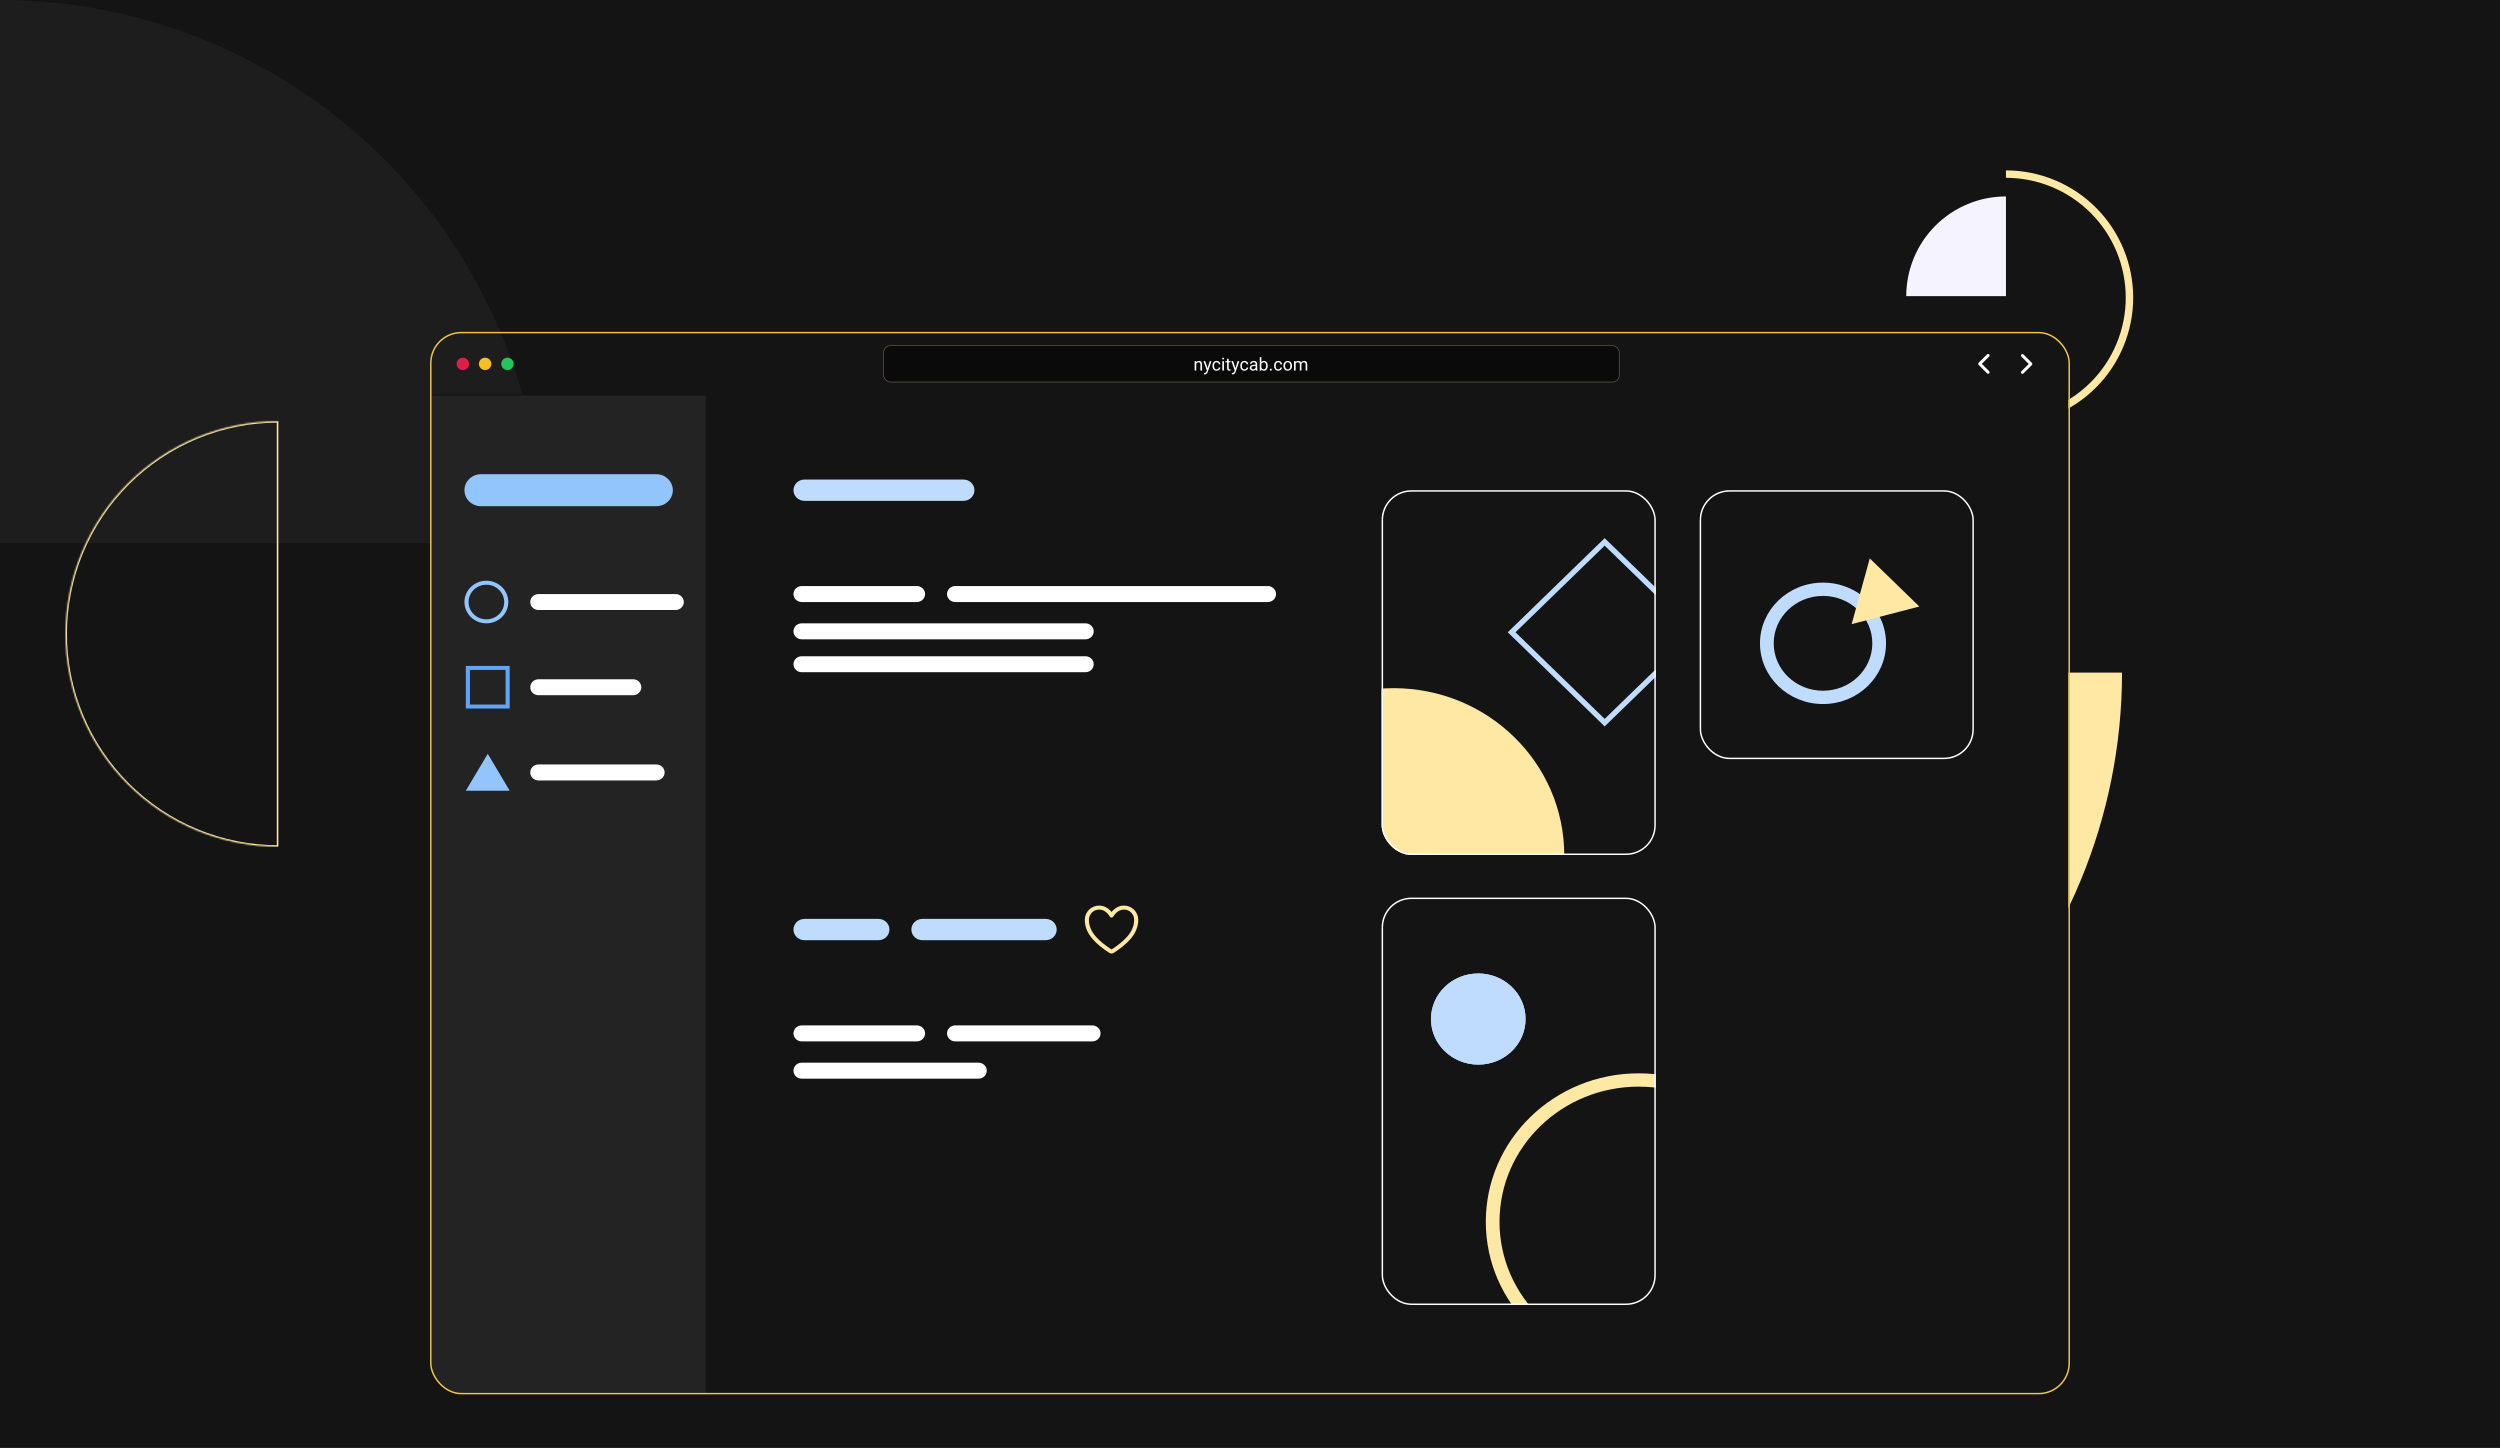 <svg width="1680" height="973" viewBox="0 0 1680 973" fill="none" xmlns="http://www.w3.org/2000/svg">
<rect width="1680" height="973" fill="#141414"/>
<path d="M4.35258e-06 0C47.932 5.71589e-07 95.396 9.441 139.679 27.784C183.963 46.127 224.201 73.013 258.094 106.906C291.987 140.799 318.873 181.037 337.216 225.321C355.559 269.604 365 317.068 365 365L0 365L4.35258e-06 0Z" fill="#1D1D1D"/>
<mask id="path-3-inside-1_10008_40467" fill="white">
<path d="M187 569C168.221 569 149.626 565.301 132.276 558.115C114.927 550.928 99.162 540.395 85.884 527.116C72.605 513.837 62.072 498.073 54.885 480.724C47.699 463.374 44 444.779 44 426C44 407.221 47.699 388.626 54.885 371.276C62.072 353.927 72.605 338.162 85.884 324.884C99.163 311.605 114.927 301.072 132.276 293.885C149.626 286.699 168.221 283 187 283L187 426V569Z"/>
</mask>
<path d="M187 569C168.221 569 149.626 565.301 132.276 558.115C114.927 550.928 99.162 540.395 85.884 527.116C72.605 513.837 62.072 498.073 54.885 480.724C47.699 463.374 44 444.779 44 426C44 407.221 47.699 388.626 54.885 371.276C62.072 353.927 72.605 338.162 85.884 324.884C99.163 311.605 114.927 301.072 132.276 293.885C149.626 286.699 168.221 283 187 283L187 426V569Z" stroke="#FEE8A3" stroke-width="2" mask="url(#path-3-inside-1_10008_40467)"/>
<path d="M1281 199C1281 181.23 1288.06 164.189 1300.62 151.624C1313.19 139.059 1330.23 132 1348 132V199L1281 199Z" fill="#F5F3FF"/>
<path d="M1348 117C1358.9 117 1369.69 119.147 1379.76 123.318C1389.83 127.489 1398.98 133.603 1406.69 141.31C1414.4 149.017 1420.51 158.167 1424.68 168.237C1428.85 178.307 1431 189.1 1431 200C1431 210.9 1428.85 221.693 1424.68 231.763C1420.51 241.833 1414.4 250.983 1406.69 258.69C1398.98 266.397 1389.83 272.511 1379.76 276.682C1369.69 280.853 1358.9 283 1348 283" stroke="#FEE8A3" stroke-width="5"/>
<path d="M1426 452C1426 548.804 1387.54 641.643 1319.09 710.094C1250.64 778.545 1157.8 817 1061 817L1061 452H1426Z" fill="#FEE8A3"/>
<g clip-path="url(#clip0_10008_40467)">
<path d="M311.001 248.694C308.699 248.694 306.834 246.828 306.834 244.527C306.834 242.226 308.699 240.36 311.001 240.36C313.302 240.36 315.167 242.226 315.167 244.527C315.167 246.828 313.302 248.694 311.001 248.694Z" fill="#E11D48"/>
<path d="M326.001 248.694C323.699 248.694 321.834 246.828 321.834 244.527C321.834 242.226 323.699 240.36 326.001 240.36C328.302 240.36 330.167 242.226 330.167 244.527C330.167 246.828 328.302 248.694 326.001 248.694Z" fill="#FBBF24"/>
<path d="M341.001 248.694C338.699 248.694 336.834 246.828 336.834 244.527C336.834 242.226 338.699 240.36 341.001 240.36C343.302 240.36 345.167 242.226 345.167 244.527C345.167 246.828 343.302 248.694 341.001 248.694Z" fill="#22C55E"/>
<path d="M1331.76 244.5L1336.71 249.45C1336.8 249.542 1336.88 249.653 1336.93 249.775C1336.98 249.897 1337.01 250.028 1337.01 250.161C1337.01 250.293 1336.99 250.425 1336.94 250.548C1336.89 250.671 1336.81 250.782 1336.72 250.876C1336.63 250.97 1336.51 251.044 1336.39 251.095C1336.27 251.145 1336.14 251.17 1336 251.169C1335.87 251.168 1335.74 251.14 1335.62 251.088C1335.5 251.036 1335.39 250.959 1335.29 250.864L1329.64 245.207C1329.45 245.019 1329.34 244.765 1329.34 244.5C1329.34 244.235 1329.45 243.98 1329.64 243.793L1335.29 238.136C1335.48 237.954 1335.73 237.853 1336 237.855C1336.26 237.858 1336.51 237.963 1336.7 238.148C1336.88 238.334 1336.99 238.584 1336.99 238.847C1336.99 239.109 1336.89 239.361 1336.71 239.55L1331.76 244.5Z" fill="white"/>
<path d="M1363.31 244.571L1358.36 239.621C1358.18 239.432 1358.08 239.18 1358.08 238.918C1358.09 238.655 1358.19 238.405 1358.38 238.219C1358.56 238.034 1358.81 237.929 1359.08 237.926C1359.34 237.924 1359.59 238.025 1359.78 238.207L1365.44 243.864C1365.62 244.052 1365.73 244.306 1365.73 244.571C1365.73 244.836 1365.62 245.09 1365.44 245.278L1359.78 250.935C1359.59 251.117 1359.34 251.218 1359.08 251.216C1358.81 251.213 1358.56 251.108 1358.38 250.923C1358.19 250.737 1358.09 250.487 1358.08 250.224C1358.08 249.962 1358.18 249.71 1358.36 249.521L1363.31 244.571Z" fill="white"/>
<rect x="593.516" y="232" width="494.903" height="25" rx="5" fill="#0A0A0A"/>
<rect x="593.766" y="232.25" width="494.403" height="24.5" rx="4.75" stroke="#FEE8A3" stroke-opacity="0.34" stroke-width="0.5"/>
<path d="M803.877 244.014V249H802.793V242.66H803.818L803.877 244.014ZM803.619 245.59L803.168 245.572C803.172 245.139 803.236 244.738 803.361 244.371C803.486 244 803.662 243.678 803.889 243.404C804.115 243.131 804.385 242.92 804.697 242.771C805.014 242.619 805.363 242.543 805.746 242.543C806.059 242.543 806.34 242.586 806.59 242.672C806.84 242.754 807.053 242.887 807.229 243.07C807.408 243.254 807.545 243.492 807.639 243.785C807.732 244.074 807.779 244.428 807.779 244.846V249H806.689V244.834C806.689 244.502 806.641 244.236 806.543 244.037C806.445 243.834 806.303 243.688 806.115 243.598C805.928 243.504 805.697 243.457 805.424 243.457C805.154 243.457 804.908 243.514 804.686 243.627C804.467 243.74 804.277 243.896 804.117 244.096C803.961 244.295 803.838 244.523 803.748 244.781C803.662 245.035 803.619 245.305 803.619 245.59ZM811.207 248.344L812.971 242.66H814.131L811.588 249.979C811.529 250.135 811.451 250.303 811.354 250.482C811.26 250.666 811.139 250.84 810.99 251.004C810.842 251.168 810.662 251.301 810.451 251.402C810.244 251.508 809.996 251.561 809.707 251.561C809.621 251.561 809.512 251.549 809.379 251.525C809.246 251.502 809.152 251.482 809.098 251.467L809.092 250.588C809.123 250.592 809.172 250.596 809.238 250.6C809.309 250.607 809.357 250.611 809.385 250.611C809.631 250.611 809.84 250.578 810.012 250.512C810.184 250.449 810.328 250.342 810.445 250.189C810.566 250.041 810.67 249.836 810.756 249.574L811.207 248.344ZM809.912 242.66L811.559 247.582L811.84 248.725L811.061 249.123L808.729 242.66H809.912ZM817.564 248.227C817.822 248.227 818.061 248.174 818.279 248.068C818.498 247.963 818.678 247.818 818.818 247.635C818.959 247.447 819.039 247.234 819.059 246.996H820.09C820.07 247.371 819.943 247.721 819.709 248.045C819.479 248.365 819.176 248.625 818.801 248.824C818.426 249.02 818.014 249.117 817.564 249.117C817.088 249.117 816.672 249.033 816.316 248.865C815.965 248.697 815.672 248.467 815.438 248.174C815.207 247.881 815.033 247.545 814.916 247.166C814.803 246.783 814.746 246.379 814.746 245.953V245.707C814.746 245.281 814.803 244.879 814.916 244.5C815.033 244.117 815.207 243.779 815.438 243.486C815.672 243.193 815.965 242.963 816.316 242.795C816.672 242.627 817.088 242.543 817.564 242.543C818.061 242.543 818.494 242.645 818.865 242.848C819.236 243.047 819.527 243.32 819.738 243.668C819.953 244.012 820.07 244.402 820.09 244.84H819.059C819.039 244.578 818.965 244.342 818.836 244.131C818.711 243.92 818.539 243.752 818.32 243.627C818.105 243.498 817.854 243.434 817.564 243.434C817.232 243.434 816.953 243.5 816.727 243.633C816.504 243.762 816.326 243.938 816.193 244.16C816.064 244.379 815.971 244.623 815.912 244.893C815.857 245.158 815.83 245.43 815.83 245.707V245.953C815.83 246.23 815.857 246.504 815.912 246.773C815.967 247.043 816.059 247.287 816.188 247.506C816.32 247.725 816.498 247.9 816.721 248.033C816.947 248.162 817.229 248.227 817.564 248.227ZM822.486 242.66V249H821.396V242.66H822.486ZM821.314 240.979C821.314 240.803 821.367 240.654 821.473 240.533C821.582 240.412 821.742 240.352 821.953 240.352C822.16 240.352 822.318 240.412 822.428 240.533C822.541 240.654 822.598 240.803 822.598 240.979C822.598 241.146 822.541 241.291 822.428 241.412C822.318 241.529 822.16 241.588 821.953 241.588C821.742 241.588 821.582 241.529 821.473 241.412C821.367 241.291 821.314 241.146 821.314 240.979ZM826.881 242.66V243.492H823.453V242.66H826.881ZM824.613 241.119H825.697V247.43C825.697 247.645 825.73 247.807 825.797 247.916C825.863 248.025 825.949 248.098 826.055 248.133C826.16 248.168 826.273 248.186 826.395 248.186C826.484 248.186 826.578 248.178 826.676 248.162C826.777 248.143 826.854 248.127 826.904 248.115L826.91 249C826.824 249.027 826.711 249.053 826.57 249.076C826.434 249.104 826.268 249.117 826.072 249.117C825.807 249.117 825.562 249.064 825.34 248.959C825.117 248.854 824.939 248.678 824.807 248.432C824.678 248.182 824.613 247.846 824.613 247.424V241.119ZM829.934 248.344L831.697 242.66H832.857L830.314 249.979C830.256 250.135 830.178 250.303 830.08 250.482C829.986 250.666 829.865 250.84 829.717 251.004C829.568 251.168 829.389 251.301 829.178 251.402C828.971 251.508 828.723 251.561 828.434 251.561C828.348 251.561 828.238 251.549 828.105 251.525C827.973 251.502 827.879 251.482 827.824 251.467L827.818 250.588C827.85 250.592 827.898 250.596 827.965 250.6C828.035 250.607 828.084 250.611 828.111 250.611C828.357 250.611 828.566 250.578 828.738 250.512C828.91 250.449 829.055 250.342 829.172 250.189C829.293 250.041 829.396 249.836 829.482 249.574L829.934 248.344ZM828.639 242.66L830.285 247.582L830.566 248.725L829.787 249.123L827.455 242.66H828.639ZM836.291 248.227C836.549 248.227 836.787 248.174 837.006 248.068C837.225 247.963 837.404 247.818 837.545 247.635C837.686 247.447 837.766 247.234 837.785 246.996H838.816C838.797 247.371 838.67 247.721 838.436 248.045C838.205 248.365 837.902 248.625 837.527 248.824C837.152 249.02 836.74 249.117 836.291 249.117C835.814 249.117 835.398 249.033 835.043 248.865C834.691 248.697 834.398 248.467 834.164 248.174C833.934 247.881 833.76 247.545 833.643 247.166C833.529 246.783 833.473 246.379 833.473 245.953V245.707C833.473 245.281 833.529 244.879 833.643 244.5C833.76 244.117 833.934 243.779 834.164 243.486C834.398 243.193 834.691 242.963 835.043 242.795C835.398 242.627 835.814 242.543 836.291 242.543C836.787 242.543 837.221 242.645 837.592 242.848C837.963 243.047 838.254 243.32 838.465 243.668C838.68 244.012 838.797 244.402 838.816 244.84H837.785C837.766 244.578 837.691 244.342 837.562 244.131C837.438 243.92 837.266 243.752 837.047 243.627C836.832 243.498 836.58 243.434 836.291 243.434C835.959 243.434 835.68 243.5 835.453 243.633C835.23 243.762 835.053 243.938 834.92 244.16C834.791 244.379 834.697 244.623 834.639 244.893C834.584 245.158 834.557 245.43 834.557 245.707V245.953C834.557 246.23 834.584 246.504 834.639 246.773C834.693 247.043 834.785 247.287 834.914 247.506C835.047 247.725 835.225 247.9 835.447 248.033C835.674 248.162 835.955 248.227 836.291 248.227ZM843.773 247.916V244.652C843.773 244.402 843.723 244.186 843.621 244.002C843.523 243.814 843.375 243.67 843.176 243.568C842.977 243.467 842.73 243.416 842.438 243.416C842.164 243.416 841.924 243.463 841.717 243.557C841.514 243.65 841.354 243.773 841.236 243.926C841.123 244.078 841.066 244.242 841.066 244.418H839.982C839.982 244.191 840.041 243.967 840.158 243.744C840.275 243.521 840.443 243.32 840.662 243.141C840.885 242.957 841.15 242.812 841.459 242.707C841.771 242.598 842.119 242.543 842.502 242.543C842.963 242.543 843.369 242.621 843.721 242.777C844.076 242.934 844.354 243.17 844.553 243.486C844.756 243.799 844.857 244.191 844.857 244.664V247.617C844.857 247.828 844.875 248.053 844.91 248.291C844.949 248.529 845.006 248.734 845.08 248.906V249H843.949C843.895 248.875 843.852 248.709 843.82 248.502C843.789 248.291 843.773 248.096 843.773 247.916ZM843.961 245.156L843.973 245.918H842.877C842.568 245.918 842.293 245.943 842.051 245.994C841.809 246.041 841.605 246.113 841.441 246.211C841.277 246.309 841.152 246.432 841.066 246.58C840.98 246.725 840.938 246.895 840.938 247.09C840.938 247.289 840.982 247.471 841.072 247.635C841.162 247.799 841.297 247.93 841.477 248.027C841.66 248.121 841.885 248.168 842.15 248.168C842.482 248.168 842.775 248.098 843.029 247.957C843.283 247.816 843.484 247.645 843.633 247.441C843.785 247.238 843.867 247.041 843.879 246.85L844.342 247.371C844.314 247.535 844.24 247.717 844.119 247.916C843.998 248.115 843.836 248.307 843.633 248.49C843.434 248.67 843.195 248.82 842.918 248.941C842.645 249.059 842.336 249.117 841.992 249.117C841.562 249.117 841.186 249.033 840.861 248.865C840.541 248.697 840.291 248.473 840.111 248.191C839.936 247.906 839.848 247.588 839.848 247.236C839.848 246.896 839.914 246.598 840.047 246.34C840.18 246.078 840.371 245.861 840.621 245.689C840.871 245.514 841.172 245.381 841.523 245.291C841.875 245.201 842.268 245.156 842.701 245.156H843.961ZM846.557 240H847.646V247.77L847.553 249H846.557V240ZM851.93 245.777V245.9C851.93 246.361 851.875 246.789 851.766 247.184C851.656 247.574 851.496 247.914 851.285 248.203C851.074 248.492 850.816 248.717 850.512 248.877C850.207 249.037 849.857 249.117 849.463 249.117C849.061 249.117 848.707 249.049 848.402 248.912C848.102 248.771 847.848 248.57 847.641 248.309C847.434 248.047 847.268 247.73 847.143 247.359C847.021 246.988 846.938 246.57 846.891 246.105V245.566C846.938 245.098 847.021 244.678 847.143 244.307C847.268 243.936 847.434 243.619 847.641 243.357C847.848 243.092 848.102 242.891 848.402 242.754C848.703 242.613 849.053 242.543 849.451 242.543C849.85 242.543 850.203 242.621 850.512 242.777C850.82 242.93 851.078 243.148 851.285 243.434C851.496 243.719 851.656 244.061 851.766 244.459C851.875 244.854 851.93 245.293 851.93 245.777ZM850.84 245.9V245.777C850.84 245.461 850.811 245.164 850.752 244.887C850.693 244.605 850.6 244.359 850.471 244.148C850.342 243.934 850.172 243.766 849.961 243.645C849.75 243.52 849.49 243.457 849.182 243.457C848.908 243.457 848.67 243.504 848.467 243.598C848.268 243.691 848.098 243.818 847.957 243.979C847.816 244.135 847.701 244.314 847.611 244.518C847.525 244.717 847.461 244.924 847.418 245.139V246.551C847.48 246.824 847.582 247.088 847.723 247.342C847.867 247.592 848.059 247.797 848.297 247.957C848.539 248.117 848.838 248.197 849.193 248.197C849.486 248.197 849.736 248.139 849.943 248.021C850.154 247.9 850.324 247.734 850.453 247.523C850.586 247.312 850.684 247.068 850.746 246.791C850.809 246.514 850.84 246.217 850.84 245.9ZM853.318 248.426C853.318 248.242 853.375 248.088 853.488 247.963C853.605 247.834 853.773 247.77 853.992 247.77C854.211 247.77 854.377 247.834 854.49 247.963C854.607 248.088 854.666 248.242 854.666 248.426C854.666 248.605 854.607 248.758 854.49 248.883C854.377 249.008 854.211 249.07 853.992 249.07C853.773 249.07 853.605 249.008 853.488 248.883C853.375 248.758 853.318 248.605 853.318 248.426ZM859.002 248.227C859.26 248.227 859.498 248.174 859.717 248.068C859.936 247.963 860.115 247.818 860.256 247.635C860.396 247.447 860.477 247.234 860.496 246.996H861.527C861.508 247.371 861.381 247.721 861.146 248.045C860.916 248.365 860.613 248.625 860.238 248.824C859.863 249.02 859.451 249.117 859.002 249.117C858.525 249.117 858.109 249.033 857.754 248.865C857.402 248.697 857.109 248.467 856.875 248.174C856.645 247.881 856.471 247.545 856.354 247.166C856.24 246.783 856.184 246.379 856.184 245.953V245.707C856.184 245.281 856.24 244.879 856.354 244.5C856.471 244.117 856.645 243.779 856.875 243.486C857.109 243.193 857.402 242.963 857.754 242.795C858.109 242.627 858.525 242.543 859.002 242.543C859.498 242.543 859.932 242.645 860.303 242.848C860.674 243.047 860.965 243.32 861.176 243.668C861.391 244.012 861.508 244.402 861.527 244.84H860.496C860.477 244.578 860.402 244.342 860.273 244.131C860.148 243.92 859.977 243.752 859.758 243.627C859.543 243.498 859.291 243.434 859.002 243.434C858.67 243.434 858.391 243.5 858.164 243.633C857.941 243.762 857.764 243.938 857.631 244.16C857.502 244.379 857.408 244.623 857.35 244.893C857.295 245.158 857.268 245.43 857.268 245.707V245.953C857.268 246.23 857.295 246.504 857.35 246.773C857.404 247.043 857.496 247.287 857.625 247.506C857.758 247.725 857.936 247.9 858.158 248.033C858.385 248.162 858.666 248.227 859.002 248.227ZM862.459 245.9V245.766C862.459 245.309 862.525 244.885 862.658 244.494C862.791 244.1 862.982 243.758 863.232 243.469C863.482 243.176 863.785 242.949 864.141 242.789C864.496 242.625 864.895 242.543 865.336 242.543C865.781 242.543 866.182 242.625 866.537 242.789C866.896 242.949 867.201 243.176 867.451 243.469C867.705 243.758 867.898 244.1 868.031 244.494C868.164 244.885 868.23 245.309 868.23 245.766V245.9C868.23 246.357 868.164 246.781 868.031 247.172C867.898 247.562 867.705 247.904 867.451 248.197C867.201 248.486 866.898 248.713 866.543 248.877C866.191 249.037 865.793 249.117 865.348 249.117C864.902 249.117 864.502 249.037 864.146 248.877C863.791 248.713 863.486 248.486 863.232 248.197C862.982 247.904 862.791 247.562 862.658 247.172C862.525 246.781 862.459 246.357 862.459 245.9ZM863.543 245.766V245.9C863.543 246.217 863.58 246.516 863.654 246.797C863.729 247.074 863.84 247.32 863.988 247.535C864.141 247.75 864.33 247.92 864.557 248.045C864.783 248.166 865.047 248.227 865.348 248.227C865.645 248.227 865.904 248.166 866.127 248.045C866.354 247.92 866.541 247.75 866.689 247.535C866.838 247.32 866.949 247.074 867.023 246.797C867.102 246.516 867.141 246.217 867.141 245.9V245.766C867.141 245.453 867.102 245.158 867.023 244.881C866.949 244.6 866.836 244.352 866.684 244.137C866.535 243.918 866.348 243.746 866.121 243.621C865.898 243.496 865.637 243.434 865.336 243.434C865.039 243.434 864.777 243.496 864.551 243.621C864.328 243.746 864.141 243.918 863.988 244.137C863.84 244.352 863.729 244.6 863.654 244.881C863.58 245.158 863.543 245.453 863.543 245.766ZM870.668 243.92V249H869.578V242.66H870.609L870.668 243.92ZM870.445 245.59L869.941 245.572C869.945 245.139 870.002 244.738 870.111 244.371C870.221 244 870.383 243.678 870.598 243.404C870.812 243.131 871.08 242.92 871.4 242.771C871.721 242.619 872.092 242.543 872.514 242.543C872.811 242.543 873.084 242.586 873.334 242.672C873.584 242.754 873.801 242.885 873.984 243.064C874.168 243.244 874.311 243.475 874.412 243.756C874.514 244.037 874.564 244.377 874.564 244.775V249H873.48V244.828C873.48 244.496 873.424 244.23 873.311 244.031C873.201 243.832 873.045 243.688 872.842 243.598C872.639 243.504 872.4 243.457 872.127 243.457C871.807 243.457 871.539 243.514 871.324 243.627C871.109 243.74 870.938 243.896 870.809 244.096C870.68 244.295 870.586 244.523 870.527 244.781C870.473 245.035 870.445 245.305 870.445 245.59ZM874.553 244.992L873.826 245.215C873.83 244.867 873.887 244.533 873.996 244.213C874.109 243.893 874.271 243.607 874.482 243.357C874.697 243.107 874.961 242.91 875.273 242.766C875.586 242.617 875.943 242.543 876.346 242.543C876.686 242.543 876.986 242.588 877.248 242.678C877.514 242.768 877.736 242.906 877.916 243.094C878.1 243.277 878.238 243.514 878.332 243.803C878.426 244.092 878.473 244.436 878.473 244.834V249H877.383V244.822C877.383 244.467 877.326 244.191 877.213 243.996C877.104 243.797 876.947 243.658 876.744 243.58C876.545 243.498 876.307 243.457 876.029 243.457C875.791 243.457 875.58 243.498 875.396 243.58C875.213 243.662 875.059 243.775 874.934 243.92C874.809 244.061 874.713 244.223 874.646 244.406C874.584 244.59 874.553 244.785 874.553 244.992Z" fill="white"/>
<rect x="290" y="265" width="1100" height="671" fill="#141414"/>
<path d="M290 265.895H474.255V936H290V265.895Z" fill="#232323"/>
<path d="M312.111 329.416C312.111 323.487 317.061 318.68 323.167 318.68H441.09C447.195 318.68 452.145 323.487 452.145 329.416C452.145 335.345 447.195 340.152 441.09 340.152H323.167C317.061 340.152 312.111 335.345 312.111 329.416Z" fill="#93C5FD"/>
<path d="M356.332 404.568C356.332 401.603 358.807 399.2 361.86 399.2H453.987C457.04 399.2 459.515 401.603 459.515 404.568C459.515 407.533 457.04 409.936 453.987 409.936H361.86C358.807 409.936 356.332 407.533 356.332 404.568Z" fill="white"/>
<path d="M356.332 461.827C356.332 458.862 358.807 456.459 361.86 456.459H425.428C428.48 456.459 430.955 458.862 430.955 461.827C430.955 464.791 428.48 467.195 425.428 467.195H361.86C358.807 467.195 356.332 464.791 356.332 461.827Z" fill="white"/>
<path d="M356.332 519.085C356.332 516.121 358.807 513.717 361.86 513.717H441.089C444.142 513.717 446.617 516.121 446.617 519.085C446.617 522.05 444.142 524.453 441.089 524.453H361.86C358.807 524.453 356.332 522.05 356.332 519.085Z" fill="white"/>
<path fill-rule="evenodd" clip-rule="evenodd" d="M326.852 416.199C333.466 416.199 338.828 410.992 338.828 404.568C338.828 398.145 333.466 392.937 326.852 392.937C320.237 392.937 314.875 398.145 314.875 404.568C314.875 410.992 320.237 416.199 326.852 416.199ZM326.852 418.883C334.993 418.883 341.592 412.474 341.592 404.568C341.592 396.662 334.993 390.253 326.852 390.253C318.711 390.253 312.111 396.662 312.111 404.568C312.111 412.474 318.711 418.883 326.852 418.883Z" fill="#93C5FD"/>
<path d="M533.217 329.416C533.217 325.463 536.517 322.259 540.587 322.259H647.455C651.525 322.259 654.825 325.463 654.825 329.416C654.825 333.369 651.525 336.573 647.455 336.573H540.587C536.517 336.573 533.217 333.369 533.217 329.416Z" fill="#BFDBFE"/>
<path fill-rule="evenodd" clip-rule="evenodd" d="M728.987 618C729.041 612.897 733.216 608.552 738.581 608.552C741.874 608.552 744.297 610.135 745.843 611.626C746.273 612.041 746.643 612.455 746.952 612.836C747.261 612.455 747.631 612.041 748.061 611.626C749.607 610.135 752.03 608.552 755.323 608.552C760.688 608.552 764.863 612.897 764.917 618L764.917 618.001C765.019 627.953 756.784 634.839 748.507 640.295C748.048 640.598 747.507 640.76 746.952 640.76C746.398 640.76 745.856 640.598 745.397 640.295C737.119 634.839 728.884 627.953 728.987 618L728.987 618ZM748.186 615.865C747.952 616.318 747.474 616.604 746.952 616.604C746.43 616.604 745.952 616.318 745.718 615.866C745.717 615.865 745.717 615.864 745.716 615.862C745.714 615.859 745.712 615.854 745.708 615.847C745.706 615.843 745.703 615.839 745.701 615.834C745.685 615.805 745.659 615.759 745.623 615.698C745.551 615.575 745.438 615.392 745.284 615.17C744.975 614.721 744.512 614.124 743.896 613.53C742.658 612.337 740.895 611.236 738.581 611.236C734.833 611.236 731.791 614.295 731.751 618.027M748.186 615.865C748.187 615.865 748.187 615.864 748.188 615.862C748.191 615.857 748.196 615.848 748.204 615.834C748.219 615.805 748.245 615.759 748.281 615.698C748.353 615.575 748.466 615.392 748.62 615.17C748.929 614.721 749.393 614.124 750.008 613.53C751.246 612.337 753.009 611.236 755.323 611.236C759.071 611.236 762.114 614.295 762.153 618.027C762.239 626.414 755.303 632.571 746.953 638.075L746.952 638.076L746.951 638.075C738.6 632.571 731.664 626.414 731.751 618.028" fill="#FEE8A3"/>
<path d="M533.217 624.656C533.217 620.703 536.517 617.499 540.587 617.499H590.336C594.406 617.499 597.706 620.703 597.706 624.656C597.706 628.609 594.406 631.813 590.336 631.813H540.587C536.517 631.813 533.217 628.609 533.217 624.656Z" fill="#BFDBFE"/>
<path d="M612.445 624.656C612.445 620.703 615.745 617.499 619.815 617.499H702.73C706.801 617.499 710.1 620.703 710.1 624.656C710.1 628.609 706.801 631.813 702.73 631.813H619.815C615.745 631.813 612.445 628.609 612.445 624.656Z" fill="#BFDBFE"/>
<path d="M533.217 694.44C533.217 691.475 535.692 689.072 538.744 689.072H616.131C619.184 689.072 621.659 691.475 621.659 694.44C621.659 697.405 619.184 699.808 616.131 699.808H538.744C535.692 699.808 533.217 697.405 533.217 694.44Z" fill="white"/>
<path d="M533.217 719.491C533.217 716.526 535.692 714.123 538.744 714.123H657.589C660.641 714.123 663.116 716.526 663.116 719.491C663.116 722.455 660.641 724.859 657.589 724.859H538.744C535.692 724.859 533.217 722.455 533.217 719.491Z" fill="white"/>
<path d="M636.398 694.44C636.398 691.475 638.873 689.072 641.926 689.072H734.053C737.106 689.072 739.581 691.475 739.581 694.44C739.581 697.405 737.106 699.808 734.053 699.808H641.926C638.873 699.808 636.398 697.405 636.398 694.44Z" fill="white"/>
<path d="M533.217 399.2C533.217 396.235 535.692 393.832 538.744 393.832H616.131C619.184 393.832 621.659 396.235 621.659 399.2C621.659 402.165 619.184 404.568 616.131 404.568H538.744C535.692 404.568 533.217 402.165 533.217 399.2Z" fill="white"/>
<path d="M533.217 424.251C533.217 421.286 535.692 418.883 538.744 418.883H729.448C732.501 418.883 734.976 421.286 734.976 424.251C734.976 427.215 732.501 429.619 729.448 429.619H538.744C535.692 429.619 533.217 427.215 533.217 424.251Z" fill="white"/>
<path d="M636.398 399.2C636.398 396.235 638.873 393.832 641.926 393.832H851.976C855.029 393.832 857.504 396.235 857.504 399.2C857.504 402.165 855.029 404.568 851.976 404.568H641.926C638.873 404.568 636.398 402.165 636.398 399.2Z" fill="white"/>
<path d="M533.217 446.368C533.217 443.403 535.692 441 538.744 441H729.448C732.501 441 734.976 443.403 734.976 446.368C734.976 449.333 732.501 451.736 729.448 451.736H538.744C535.692 451.736 533.217 449.333 533.217 446.368Z" fill="white"/>
<path fill-rule="evenodd" clip-rule="evenodd" d="M339.748 450.196H315.795V473.457H339.748V450.196ZM313.031 447.512V476.141H342.512V447.512H313.031Z" fill="#60A5FA"/>
<g clip-path="url(#clip1_10008_40467)">
<path d="M1051.18 574.766C1051.18 636.798 999.826 687.084 936.478 687.084C873.131 687.084 821.777 636.798 821.777 574.766C821.777 512.735 873.131 462.448 936.478 462.448C999.826 462.448 1051.18 512.735 1051.18 574.766Z" fill="#FEE8A3"/>
<path fill-rule="evenodd" clip-rule="evenodd" d="M1138.27 424.887L1078.34 366.685L1018.41 424.887L1078.34 483.088L1138.27 424.887ZM1078.34 361.624L1013.2 424.887L1078.34 488.149L1143.49 424.887L1078.34 361.624Z" fill="#BFDBFE"/>
</g>
<rect x="928.941" y="329.916" width="183.255" height="244.139" rx="19.5" stroke="white"/>
<path d="M327.772 506.56L342.512 531.354H313.031L327.772 506.56Z" fill="#93C5FD"/>
<rect x="1142.68" y="329.916" width="183.255" height="179.723" rx="19.5" stroke="white"/>
<path fill-rule="evenodd" clip-rule="evenodd" d="M1225.06 464.168C1243.43 464.168 1258.2 449.84 1258.2 432.315C1258.2 414.79 1243.43 400.462 1225.06 400.462C1206.69 400.462 1191.93 414.79 1191.93 432.315C1191.93 449.84 1206.69 464.168 1225.06 464.168ZM1225.06 473.114C1248.45 473.114 1267.41 454.848 1267.41 432.315C1267.41 409.782 1248.45 391.515 1225.06 391.515C1201.67 391.515 1182.71 409.782 1182.71 432.315C1182.71 454.848 1201.67 473.114 1225.06 473.114Z" fill="#BFDBFE"/>
<path d="M1244.31 419.401L1256.49 375.245L1289.78 407.569L1244.31 419.401Z" fill="#FEE8A3"/>
<g clip-path="url(#clip2_10008_40467)">
<path fill-rule="evenodd" clip-rule="evenodd" d="M1101.18 911.844C1152.82 911.844 1194.69 871.188 1194.69 821.035C1194.69 770.883 1152.82 730.227 1101.18 730.227C1049.54 730.227 1007.67 770.883 1007.67 821.035C1007.67 871.188 1049.54 911.844 1101.18 911.844ZM1101.18 920.791C1157.91 920.791 1203.9 876.129 1203.9 821.035C1203.9 765.942 1157.91 721.28 1101.18 721.28C1044.45 721.28 998.459 765.942 998.459 821.035C998.459 876.129 1044.45 920.791 1101.18 920.791Z" fill="#FEE8A3"/>
<path d="M1025.18 684.801C1025.18 701.713 1010.95 715.423 993.391 715.423C975.838 715.423 961.607 701.713 961.607 684.801C961.607 667.89 975.838 654.18 993.391 654.18C1010.95 654.18 1025.18 667.89 1025.18 684.801Z" fill="#BFDBFE"/>
<path fill-rule="evenodd" clip-rule="evenodd" d="M993.391 712.739C1009.44 712.739 1022.41 700.211 1022.41 684.801C1022.41 669.392 1009.44 656.864 993.391 656.864C977.343 656.864 964.371 669.392 964.371 684.801C964.371 700.211 977.343 712.739 993.391 712.739ZM993.391 715.423C1010.95 715.423 1025.18 701.713 1025.18 684.801C1025.18 667.89 1010.95 654.18 993.391 654.18C975.838 654.18 961.607 667.89 961.607 684.801C961.607 701.713 975.838 715.423 993.391 715.423Z" fill="#BFDBFE"/>
</g>
<rect x="928.941" y="603.684" width="183.255" height="272.768" rx="19.5" stroke="white"/>
</g>
<rect x="289.5" y="223.5" width="1101" height="713" rx="20.5" stroke="#F2C740"/>
<defs>
<clipPath id="clip0_10008_40467">
<rect x="290" y="224" width="1100" height="712" rx="20" fill="white"/>
</clipPath>
<clipPath id="clip1_10008_40467">
<rect x="928.441" y="329.416" width="184.255" height="245.139" rx="20" fill="white"/>
</clipPath>
<clipPath id="clip2_10008_40467">
<rect x="928.441" y="603.184" width="184.255" height="273.768" rx="20" fill="white"/>
</clipPath>
</defs>
</svg>

